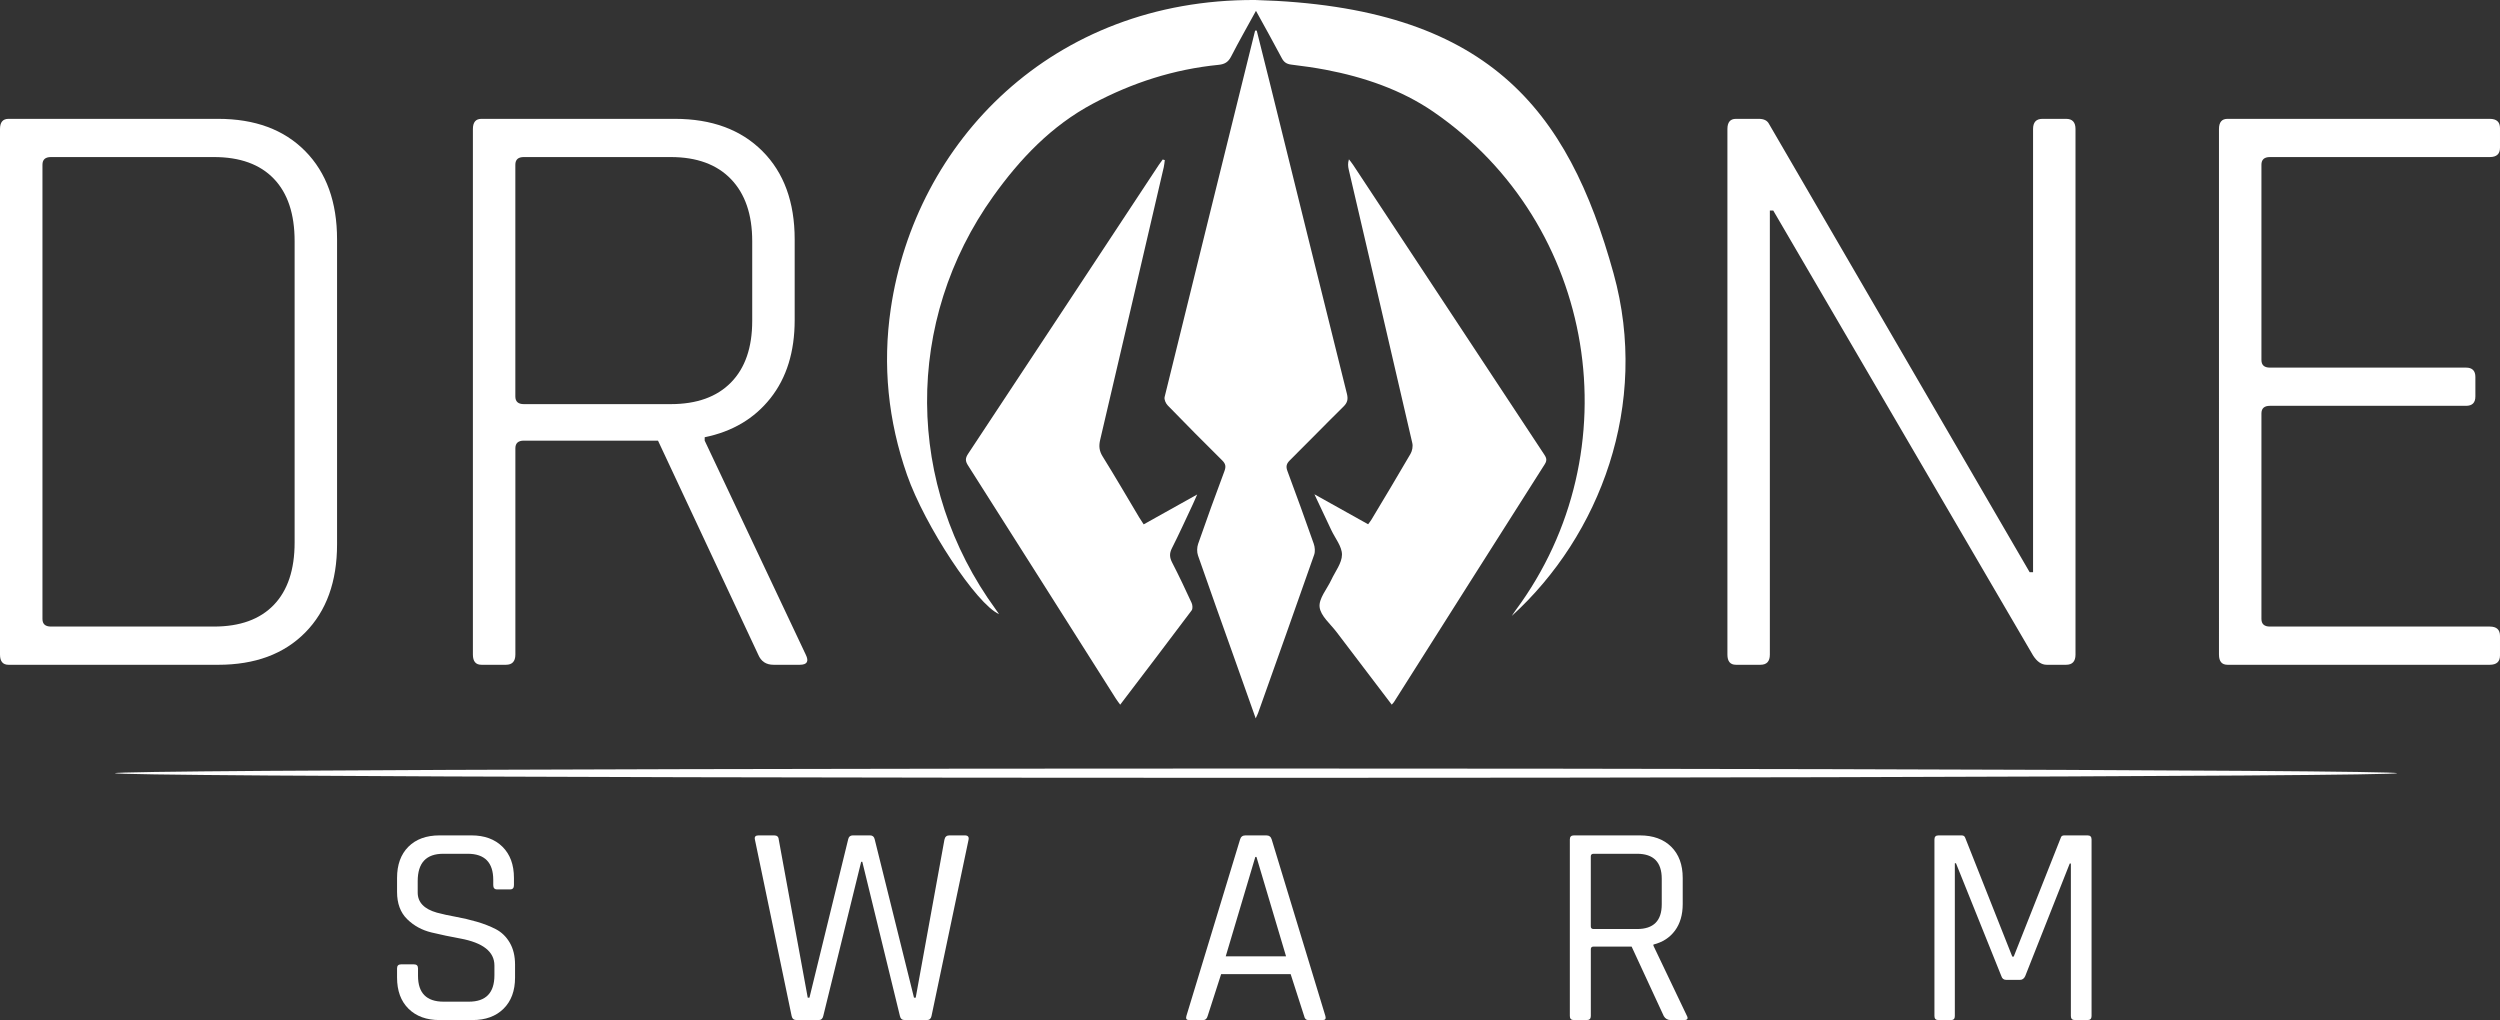 <?xml version="1.0" encoding="utf-8"?>
<!-- Generator: Adobe Illustrator 24.0.1, SVG Export Plug-In . SVG Version: 6.00 Build 0)  -->
<svg version="1.1" id="Logo_1_" xmlns="http://www.w3.org/2000/svg" xmlns:xlink="http://www.w3.org/1999/xlink" x="0px" y="0px"
	 viewBox="0 0 1611.5 657.53" style="enable-background:new 0 0 1611.5 657.53;" xml:space="preserve">
<rect x="0" y="0" width="1611.5" height="657.53" fill="#333333" stroke="none"/>
<style type="text/css">
	.st0{fill:#FFFFFF;}
</style>
<g id="Bildmarke">
	<path class="st0" d="M1040.11,176.28c23.41,84.49-8.75,169.04-65.62,220.76c0.83-1.23,1.61-2.5,2.5-3.69
		c76.03-102.51,52.22-249.06-53.09-321.34c-20.57-14.12-44.57-22.31-69.35-27.04c-7.35-1.4-14.79-2.41-22.22-3.33
		c-2.94-0.36-4.69-1.51-6.09-4.17c-5.25-9.96-10.77-19.78-16.64-30.49c-5.67,10.36-11.08,19.82-16.04,29.5
		c-1.83,3.57-4.19,4.93-8.05,5.31c-28.71,2.84-55.63,11.5-81.06,25.05c-26.67,14.21-46.88,35.48-64.12,59.57
		c-57.62,80.5-56.83,186.42,1.53,266.42c0.68,0.93,1.33,1.89,2.13,3.02c-14.44-6.22-47.85-56.94-59.3-89.7
		c-12.2-34.89-15.87-70.66-10.49-107.21C589.99,91.51,678.08-0.61,809.12,0C958.98,4.22,1010.66,69.99,1040.11,176.28z"/>
	<path class="st0" d="M810.09,19.73c2.85,11.39,5.73,22.78,8.55,34.18c16.5,66.62,32.94,133.26,49.56,199.85
		c0.88,3.52,0.42,5.75-2.18,8.31c-11.63,11.44-22.97,23.17-34.58,34.64c-2.22,2.19-2.66,3.99-1.57,6.91
		c5.8,15.57,11.47,31.19,16.96,46.87c0.76,2.16,1.02,5,0.28,7.09c-11.92,34.03-24.03,67.99-36.12,101.97
		c-0.32,0.89-0.77,1.73-1.57,3.5c-4.84-13.66-9.36-26.42-13.9-39.18c-7.79-21.92-15.67-43.81-23.29-65.79
		c-0.78-2.25-0.69-5.25,0.09-7.52c5.46-15.69,11.11-31.32,16.95-46.88c1.1-2.94,0.78-4.71-1.45-6.91
		c-11.83-11.71-23.55-23.53-35.15-35.48c-1.24-1.28-2.35-3.81-1.96-5.38c19.34-78.75,38.84-157.46,58.33-236.18
		C809.4,19.75,809.75,19.74,810.09,19.73z"/>
	<path class="st0" d="M750.82,103.2c-0.21,1.51-0.31,3.05-0.65,4.54c-13.63,58.58-27.25,117.17-40.99,175.73
		c-0.93,3.94-0.69,7.11,1.54,10.7c8.08,12.99,15.76,26.22,23.6,39.35c0.84,1.4,1.77,2.76,2.89,4.49c11.22-6.27,22.2-12.4,34.5-19.27
		c-1.28,2.9-2,4.61-2.79,6.28c-4.46,9.47-8.77,19.02-13.5,28.35c-1.71,3.37-1.55,5.98,0.14,9.25c4.42,8.56,8.54,17.28,12.56,26.04
		c0.62,1.36,0.8,3.76,0.01,4.8c-15.15,20.21-30.47,40.29-46.06,60.78c-1.1-1.53-2-2.66-2.77-3.87
		c-31.77-50.15-63.51-100.32-95.36-150.41c-1.8-2.82-1.74-4.67,0.1-7.44c41.02-62,81.93-124.07,122.86-186.12
		c0.81-1.22,1.71-2.39,2.57-3.58C749.92,102.95,750.37,103.08,750.82,103.2z"/>
	<path class="st0" d="M897.12,454.22c-12.01-15.8-23.82-31.26-35.55-46.78c-3.99-5.28-10.32-10.43-10.95-16.15
		c-0.61-5.49,4.8-11.62,7.53-17.49c2.51-5.4,6.85-10.81,6.89-16.25c0.04-5.25-4.38-10.53-6.86-15.8
		c-3.39-7.21-6.79-14.41-10.9-23.13c12.3,6.87,23.34,13.03,34.61,19.32c0.82-1.13,1.55-1.98,2.11-2.93
		c8.45-14.13,16.97-28.23,25.22-42.47c1.11-1.92,1.65-4.8,1.15-6.94c-13.56-58.79-27.3-117.54-40.98-176.31
		c-0.47-2-0.66-4.06,0.13-6.6c0.91,1.21,1.9,2.38,2.73,3.64c40.96,62.07,81.89,124.15,122.87,186.21c1.43,2.16,2.47,3.8,0.69,6.61
		c-32.5,51.09-64.87,102.26-97.27,153.41C898.26,452.99,897.88,453.33,897.12,454.22z"/>
</g>
<g id="DR">
	<path class="st0" d="M0,421.94V83.18c0-4.38,1.82-6.57,5.47-6.57h135.18c23.71,0,42.41,6.93,56.1,20.8
		c13.68,13.87,20.52,32.84,20.52,56.92V350.8c0,24.08-6.84,43.05-20.52,56.92c-13.68,13.87-32.38,20.8-56.1,20.8H5.47
		C1.82,428.51,0,426.32,0,421.94z M32.84,403.88h105.08c16.78,0,29.64-4.65,38.58-13.96c8.94-9.3,13.41-22.71,13.41-40.22V155.42
		c0-17.51-4.47-30.92-13.41-40.22c-8.94-9.3-21.81-13.96-38.58-13.96H32.84c-3.65,0-5.47,1.64-5.47,4.93v292.79
		C27.36,402.24,29.18,403.88,32.84,403.88z"/>
	<path class="st0" d="M326.17,428.51H310.3c-3.65,0-5.47-2.19-5.47-6.57V83.18c0-4.38,1.82-6.57,5.47-6.57h124.78
		c23.71,0,42.5,6.93,56.37,20.8c13.86,13.87,20.8,32.84,20.8,56.92v51.99c0,20.44-5.2,37.21-15.6,50.35
		c-10.4,13.13-24.54,21.53-42.41,25.17v2.19l65.13,137.91c2.19,4.38,0.91,6.57-3.83,6.57h-16.96c-4.75,0-8.03-2.19-9.85-6.57
		l-64.58-137.91h-86.47c-3.65,0-5.47,1.64-5.47,4.93v132.99C332.19,426.32,330.18,428.51,326.17,428.51z M337.66,260.5h94.68
		c16.78,0,29.73-4.65,38.86-13.96c9.12-9.3,13.68-22.52,13.68-39.68v-51.44c0-17.15-4.57-30.46-13.68-39.95
		c-9.12-9.48-22.08-14.23-38.86-14.23h-94.68c-3.65,0-5.47,1.64-5.47,4.93v149.41C332.19,258.85,334.01,260.5,337.66,260.5z"/>
</g>
<g>
	<path class="st0" d="M1134.83,428.51h-15.87c-3.65,0-5.47-2.19-5.47-6.57V83.18c0-4.38,1.82-6.57,5.47-6.57h14.78
		c3.28,0,5.47,1.09,6.57,3.28l168.01,288.96h2.19V83.18c0-4.38,2-6.57,6.02-6.57h15.32c4.01,0,6.02,2.19,6.02,6.57v338.76
		c0,4.38-2.01,6.57-6.02,6.57h-12.59c-3.28,0-6.21-2-8.76-6.02l-167.46-286.77h-2.19v286.22
		C1140.85,426.32,1138.84,428.51,1134.83,428.51z"/>
	<path class="st0" d="M1604.93,428.51h-169.11c-3.65,0-5.47-2.19-5.47-6.57V83.18c0-4.38,1.82-6.57,5.47-6.57h169.11
		c4.38,0,6.57,2.01,6.57,6.02v12.59c0,4.02-2.19,6.02-6.57,6.02h-141.74c-3.65,0-5.47,1.64-5.47,4.93v125.87
		c0,3.28,1.82,4.92,5.47,4.92h126.42c4.01,0,6.02,2.01,6.02,6.02v12.59c0,4.02-2.01,6.02-6.02,6.02h-126.42
		c-3.65,0-5.47,1.64-5.47,4.92v132.44c0,3.28,1.82,4.93,5.47,4.93h141.74c4.38,0,6.57,2.01,6.57,6.02v12.59
		C1611.5,426.51,1609.31,428.51,1604.93,428.51z"/>
</g>
<g id="SWARM">
	<path class="st0" d="M255.94,630.13v-5.92c0-1.73,0.86-2.59,2.59-2.59h8.33c1.73,0,2.59,0.86,2.59,2.59v4.81
		c0,11.11,5.49,16.66,16.48,16.66h16.29c10.98,0,16.48-5.67,16.48-17.03v-6.29c0-8.89-7.34-14.69-22.03-17.4
		c-6.17-1.11-12.34-2.41-18.51-3.89c-6.17-1.48-11.42-4.35-15.74-8.61c-4.32-4.26-6.48-10.09-6.48-17.5v-9.07
		c0-8.52,2.44-15.21,7.31-20.09c4.88-4.87,11.57-7.31,20.09-7.31h20.55c8.39,0,15.06,2.44,19.99,7.31
		c4.93,4.88,7.41,11.57,7.41,20.09v4.63c0,1.85-0.8,2.78-2.41,2.78h-8.52c-1.61,0-2.41-0.93-2.41-2.78v-3.33
		c0-11.23-5.49-16.85-16.48-16.85h-15.74c-10.99,0-16.48,5.86-16.48,17.59v7.41c0,6.29,4.13,10.62,12.4,12.96
		c3.7,0.99,7.78,1.88,12.22,2.68c4.44,0.8,8.92,1.85,13.42,3.15c4.5,1.3,8.61,2.9,12.31,4.81c3.7,1.92,6.69,4.81,8.98,8.7
		c2.28,3.89,3.42,8.61,3.42,14.16v8.33c0,8.52-2.47,15.21-7.41,20.09c-4.94,4.88-11.6,7.31-19.99,7.31h-21.29
		c-8.39,0-15.06-2.44-19.99-7.31C258.4,645.35,255.94,638.65,255.94,630.13z"/>
	<path class="st0" d="M527.69,657.53h-14.25c-1.73,0-2.78-0.86-3.15-2.59l-23.7-113.86c-0.37-1.73,0.43-2.59,2.41-2.59h10
		c1.85,0,2.84,0.87,2.96,2.59l18.7,102.01h1.11l24.99-102.19c0.37-1.6,1.36-2.41,2.96-2.41h11.11c1.6,0,2.59,0.8,2.96,2.41
		l25.36,102.19h1.11l18.51-101.82c0.37-1.85,1.42-2.78,3.15-2.78h10c1.97,0,2.78,0.93,2.41,2.78l-23.88,113.67
		c-0.37,1.73-1.36,2.59-2.96,2.59h-14.25c-1.73,0-2.78-0.86-3.15-2.59l-24.25-99.42h-0.74l-24.44,99.42
		C530.28,656.67,529.29,657.53,527.69,657.53z"/>
	<path class="st0" d="M775.67,657.53h-9.26c-1.61,0-2.16-0.86-1.67-2.59l34.62-113.86c0.49-1.73,1.67-2.59,3.52-2.59h13.33
		c1.85,0,3.02,0.87,3.52,2.59l34.62,113.86c0.49,1.73-0.06,2.59-1.67,2.59h-9.44c-1.36,0-2.22-0.86-2.59-2.59l-8.7-27.03h-44.8
		l-8.7,27.03C777.95,656.67,777.03,657.53,775.67,657.53z M809.18,552.38l-19.07,64.06h38.88l-19.07-64.06H809.18z"/>
	<path class="st0" d="M1022.84,657.53h-8.33c-1.73,0-2.59-0.86-2.59-2.59V541.09c0-1.73,0.86-2.59,2.59-2.59h42.58
		c8.52,0,15.24,2.44,20.18,7.31c4.93,4.88,7.41,11.57,7.41,20.09v16.85c0,6.91-1.67,12.62-5,17.13c-3.33,4.51-7.96,7.5-13.88,8.98
		v0.74l21.48,44.99c1.11,1.98,0.49,2.96-1.85,2.96h-8.33c-2.1,0-3.64-0.86-4.63-2.59l-20.73-44.8h-24.44
		c-1.24,0-1.85,0.56-1.85,1.67v43.14C1025.43,656.67,1024.56,657.53,1022.84,657.53z M1027.28,598.85h27.96
		c10.61,0,15.92-5.3,15.92-15.92v-16.48c0-10.74-5.31-16.11-15.92-16.11h-27.96c-1.24,0-1.85,0.55-1.85,1.67v45.17
		C1025.43,598.29,1026.04,598.85,1027.28,598.85z"/>
	<path class="st0" d="M1330.63,538.49h15c1.73,0,2.59,0.87,2.59,2.59v113.86c0,1.73-0.86,2.59-2.59,2.59h-8.15
		c-1.73,0-2.59-0.86-2.59-2.59v-98.3h-0.74l-28.7,72.57c-0.74,1.61-1.85,2.41-3.33,2.41h-8.89c-1.61,0-2.66-0.8-3.15-2.41
		l-29.25-72.76h-0.74v98.49c0,1.73-0.8,2.59-2.41,2.59h-8.15c-1.73,0-2.59-0.86-2.59-2.59V541.09c0-1.73,0.86-2.59,2.59-2.59h15
		c1.11,0,1.85,0.49,2.22,1.48l30.36,76.64h0.93l30.36-76.64C1328.66,538.99,1329.4,538.49,1330.63,538.49z"/>
</g>
<ellipse id="LINE" class="st0" cx="809.63" cy="498.39" rx="735.5" ry="3"/>
</svg>
